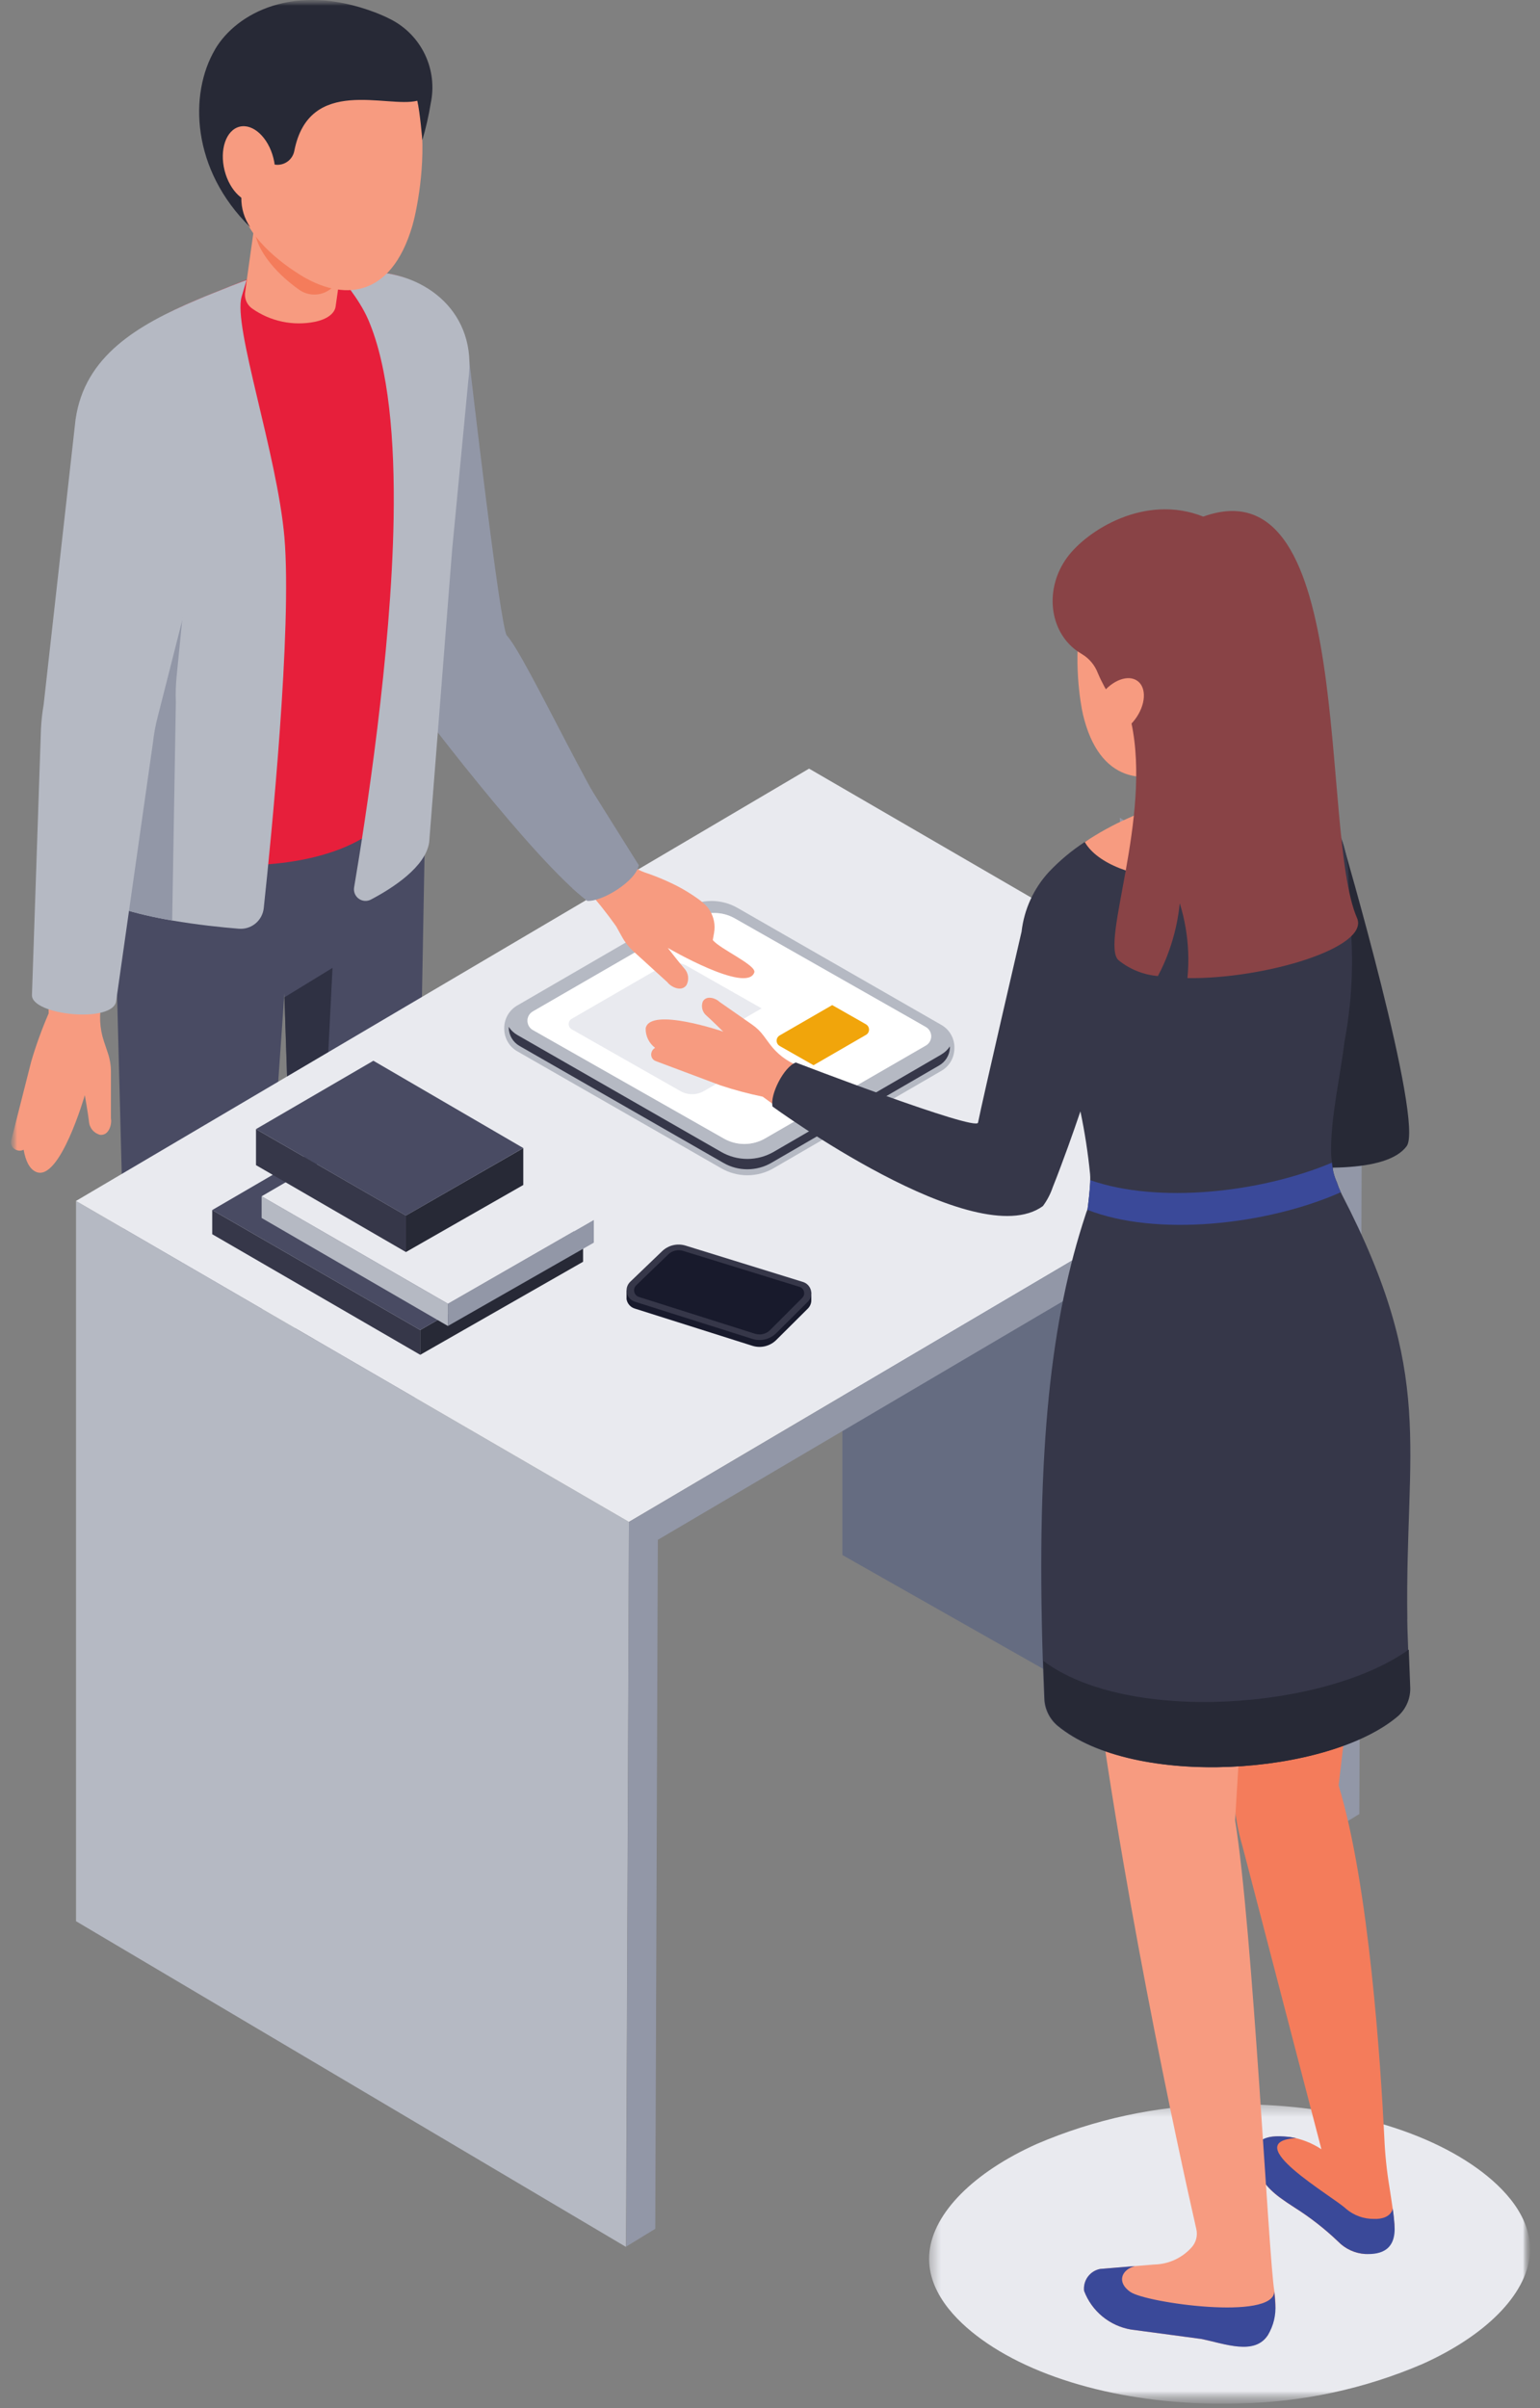 <?xml version="1.0" encoding="UTF-8"?> <svg xmlns="http://www.w3.org/2000/svg" width="135" height="211" viewBox="0 0 135 211" fill="none"><rect x="0" y="0" width="135" height="211" fill="#808080" stroke="none"/><mask id="mask0_47_4440" style="mask-type:luminance" maskUnits="userSpaceOnUse" x="0" y="0" width="135" height="211"><path d="M134.126 0H0.961V210.601H134.126V0Z" fill="white"></path></mask><g mask="url(#mask0_47_4440)"><mask id="mask1_47_4440" style="mask-type:luminance" maskUnits="userSpaceOnUse" x="0" y="0" width="135" height="211"><path d="M134.126 0H0.961V210.601H134.126V0Z" fill="white"></path></mask><g mask="url(#mask1_47_4440)"><g style="mix-blend-mode:multiply"><mask id="mask2_47_4440" style="mask-type:luminance" maskUnits="userSpaceOnUse" x="81" y="184" width="54" height="27"><path d="M134.125 184.37H81.447V210.602H134.125V184.37Z" fill="white"></path></mask><g mask="url(#mask2_47_4440)"><path d="M124.681 207.13C119.633 209.292 114.216 210.462 108.725 210.575C99.796 210.869 91.325 208.775 86.06 204.975C83.782 203.33 81.136 200.667 81.477 197.325C81.828 193.875 85.349 190.325 90.893 187.84C95.941 185.678 101.359 184.508 106.849 184.395C115.776 184.101 124.249 186.195 129.513 189.995C131.792 191.64 134.437 194.303 134.096 197.646C133.745 201.095 130.226 204.641 124.681 207.13Z" fill="#E9EAEF"></path></g></g><path d="M114.984 141.499C114.128 138.732 111.963 136.943 110.148 137.504C108.333 138.065 108.1 140.617 108.411 143.531C108.515 144.05 108.724 144.541 109.025 144.976C109.533 145.906 109.79 146.953 109.771 148.012C109.766 148.884 109.897 149.751 110.159 150.582C110.744 152.471 112.628 153.719 114.01 154.406C114.286 154.542 114.587 154.621 114.894 154.639C115.201 154.657 115.509 154.613 115.799 154.511C116.09 154.408 116.357 154.249 116.585 154.042C116.813 153.835 116.997 153.585 117.128 153.306C117.597 152.365 117.847 151.33 117.859 150.278C117.87 149.227 117.643 148.186 117.195 147.235C116.751 146.435 115.144 142.023 114.983 141.502" fill="#363749"></path><path d="M95.912 136.993C95.361 137.474 94.846 137.994 94.37 138.549C93.205 139.633 91.803 140.429 90.275 140.872C88.689 141.542 86.946 141.745 85.249 141.458C84.977 141.386 84.727 141.249 84.519 141.059C84.312 140.87 84.153 140.633 84.057 140.369C83.96 140.104 83.929 139.821 83.966 139.542C84.003 139.264 84.106 138.998 84.268 138.768C85.319 137.406 86.518 136.165 87.843 135.068C88.794 134.236 89.68 133.475 90.389 132.868C91.397 132.014 92.031 130.799 92.155 129.483C92.147 128.999 92.239 128.52 92.423 128.073C94.996 127.097 98.661 127.635 99.317 128.873C99.317 128.873 100.046 132.698 100.046 133.642C100.074 134.073 99.964 134.502 99.732 134.867C99.5 135.231 99.157 135.513 98.755 135.67C97.75 135.975 96.792 136.419 95.911 136.99" fill="#363749"></path><path d="M102.419 74.248L98.162 71.647L100.769 123.604L102.419 74.248Z" fill="#9297A7"></path><path d="M1.533 100.79C1.622 100.816 1.715 100.825 1.808 100.815C1.9 100.805 1.99 100.777 2.072 100.732C2.243 101.721 2.589 102.425 3.158 102.675C5.24 103.591 7.436 95.953 7.436 95.953C7.436 95.953 7.736 97.678 7.798 98.253C7.815 98.528 7.92 98.79 8.096 99.001C8.271 99.213 8.51 99.363 8.777 99.43C9.577 99.509 9.822 98.453 9.724 97.995V93.903C9.724 93.349 9.634 92.798 9.458 92.272L9.112 91.241C8.73 90.099 8.67 88.875 8.939 87.701C8.939 87.701 9.139 86.751 9.448 85.31L4.248 84.077C4.218 86.888 4.266 88.787 4.266 88.787C3.67 90.163 3.158 91.574 2.735 93.012L0.99 99.889C0.937 100.069 0.957 100.263 1.047 100.428C1.137 100.593 1.288 100.716 1.468 100.77L1.533 100.79Z" fill="#F79B80"></path><path d="M34.655 31.742L41.155 31.732C41.155 31.732 43.841 55.032 44.429 55.678C46.206 57.61 52.691 72.011 56.005 75.806L51.491 78.937C46.825 75.423 36.35 61.679 34.55 59.068C33.017 56.843 31.041 34.203 31.041 34.203C31.179 33.415 33.873 31.581 34.657 31.742" fill="#9297A7"></path><path d="M12.515 154.019C13.359 151.292 15.492 149.529 17.282 150.082C19.072 150.635 19.3 153.15 18.993 156.023C18.889 156.533 18.683 157.017 18.387 157.446C17.887 158.363 17.633 159.394 17.651 160.438C17.656 161.297 17.527 162.151 17.269 162.971C16.694 164.833 14.836 166.063 13.474 166.74C13.201 166.874 12.905 166.952 12.602 166.969C12.299 166.987 11.995 166.944 11.709 166.842C11.423 166.741 11.16 166.584 10.935 166.38C10.711 166.175 10.529 165.928 10.401 165.653C9.938 164.726 9.692 163.705 9.68 162.669C9.669 161.633 9.892 160.607 10.334 159.67C10.772 158.879 12.355 154.533 12.515 154.02" fill="#272936"></path><path d="M31.116 149.755C31.658 150.229 32.166 150.741 32.635 151.288C33.782 152.356 35.164 153.141 36.67 153.577C38.233 154.237 39.951 154.437 41.623 154.154C41.891 154.083 42.138 153.948 42.342 153.761C42.547 153.574 42.703 153.341 42.798 153.08C42.893 152.82 42.924 152.541 42.888 152.266C42.851 151.992 42.749 151.73 42.59 151.503C41.555 150.159 40.373 148.935 39.066 147.852C38.129 147.032 37.257 146.282 36.557 145.689C35.564 144.847 34.939 143.649 34.816 142.352C34.823 141.876 34.733 141.403 34.551 140.963C32.017 140.001 28.404 140.531 27.759 141.756C27.759 141.756 27.04 145.525 27.04 146.456C27.011 146.881 27.12 147.304 27.348 147.664C27.577 148.024 27.914 148.301 28.311 148.456C29.301 148.756 30.244 149.194 31.111 149.756" fill="#272936"></path><path d="M9.631 53.108V62.221C9.631 63.597 11.947 151.513 11.947 151.513C11.947 153.769 20.475 153.977 20.447 151.054L24.931 87.035L26.693 141.363C26.669 144.109 36.163 143.443 36.006 141.154L37.336 68.363C37.361 67.074 37.238 65.787 36.97 64.525L9.631 53.108Z" fill="#494B63"></path><path d="M24.932 87.382L29.149 84.802L26.567 136.265L24.932 87.382Z" fill="#2F3143"></path><path d="M8.096 36.343L9.931 48.325L7.631 69.431C7.718 77.377 33.904 78.752 35.343 68.624L40.356 33.319C41.211 27.299 37.256 24.005 32.756 23.831C31.76 23.791 30.764 23.901 29.802 24.159C29.431 24.247 26.929 22.383 26.552 22.515L18.761 25.654C18.231 25.872 17.711 26.078 17.215 26.29C12.096 28.482 8.884 30.77 8.092 36.344" fill="#E71F3B"></path><path d="M31.256 13.944L29.421 26.86C29.335 27.459 28.694 27.965 27.621 28.192C26.67 28.384 25.689 28.381 24.739 28.181C23.788 27.98 22.889 27.588 22.096 27.027C21.891 26.881 21.726 26.685 21.618 26.458C21.509 26.23 21.46 25.979 21.475 25.727C21.452 25.727 23.286 12.81 23.286 12.81L31.256 13.944Z" fill="#F79B80"></path><path d="M37.624 73.787C37.318 75.944 34.454 77.796 32.51 78.819C32.342 78.906 32.153 78.944 31.965 78.93C31.777 78.915 31.596 78.848 31.444 78.737C31.291 78.625 31.173 78.474 31.102 78.299C31.031 78.123 31.011 77.932 31.043 77.746C32.032 71.888 34.309 57.318 34.506 45.418C34.619 38.592 34.084 32.207 32.285 28.018C31.404 25.98 29.719 24.246 29.912 24.239C30.987 24.173 31.612 23.877 32.412 23.839C32.525 23.827 32.64 23.825 32.754 23.833C37.254 24.001 41.905 27.313 41.054 33.333L39.632 48.208L37.624 73.787Z" fill="#B5B9C3"></path><path d="M6.625 36.746L6.95 37.86L9.931 48.325L6.819 73.625L6.494 76.276C6.51 76.582 6.588 76.882 6.724 77.157C6.859 77.433 7.05 77.677 7.283 77.876C8.721 79.24 11.945 80.109 15.092 80.649C17.285 81.028 19.44 81.249 20.93 81.37C21.458 81.415 21.983 81.253 22.392 80.916C22.801 80.58 23.062 80.097 23.12 79.57C23.765 73.551 25.614 55.075 24.933 47.078C24.297 39.769 20.411 28.601 21.181 26L21.613 24.552C21.631 24.493 18.764 25.652 18.764 25.652C18.231 25.864 17.721 26.071 17.218 26.287C12.092 28.475 7.418 31.169 6.626 36.745" fill="#B5B9C3"></path><path d="M9.927 48.346L6.82 73.624L7.283 77.88C8.722 79.244 11.946 80.113 15.093 80.652L15.415 61.539C15.384 60.771 15.407 60.003 15.485 59.239C15.646 57.67 16.085 53.205 16.485 49.031L9.927 48.346Z" fill="#9297A7"></path><path d="M18.189 45.283C17.504 48.427 14.528 60.042 13.837 62.755C13.64 63.498 13.499 64.255 13.414 65.019L10.187 87.686C9.968 89.699 2.707 88.951 2.802 87.17L3.59 63.883C3.624 63.169 3.702 62.457 3.824 61.752L6.624 36.744L18.189 45.283Z" fill="#B5B9C3"></path><path d="M31.039 15.47L29.851 23.822C29.795 24.215 29.638 24.587 29.396 24.901C29.155 25.216 28.836 25.464 28.471 25.621C28.107 25.777 27.707 25.837 27.313 25.795C26.918 25.753 26.541 25.61 26.217 25.38C24.117 23.906 22.048 21.533 22.34 19.48L23.07 14.343L31.039 15.47Z" fill="#F47C5B"></path><path d="M36.145 19.797C34.258 26.197 30.01 26.404 26.259 24.049C23.882 22.558 21.168 20.123 21.114 17.543C21.072 15.431 19.947 13.585 19.991 11.886C20.151 5.899 24.134 2.37 28.927 2.498C39.846 2.791 36.798 17.579 36.145 19.799" fill="#F79B80"></path><path d="M18.845 4.334C20.728 1.134 25.813 -1.579 32.839 1.072C33.322 1.254 33.795 1.463 34.255 1.697C35.569 2.369 36.625 3.455 37.258 4.789C37.891 6.122 38.066 7.628 37.755 9.07C37.58 10.152 37.335 11.221 37.023 12.271C37.023 12.271 36.823 9.895 36.585 8.826C33.958 9.506 27.097 6.588 25.799 13.226C25.756 13.447 25.664 13.656 25.529 13.836C25.395 14.017 25.222 14.165 25.023 14.269C24.823 14.374 24.603 14.432 24.378 14.44C24.153 14.448 23.93 14.405 23.724 14.315C23.231 14.134 22.796 13.823 22.467 13.415C21.935 12.553 20.953 12.296 20.784 12.867C20.315 14.46 21.138 16.067 21.155 17.313C21.141 18.241 21.415 19.149 21.94 19.913C16.776 14.858 16.557 8.229 18.85 4.336" fill="#272936"></path><path d="M23.97 13.859C24.428 15.68 23.841 17.398 22.658 17.695C21.475 17.992 20.145 16.757 19.687 14.937C19.229 13.117 19.816 11.398 20.999 11.101C22.182 10.804 23.512 12.038 23.97 13.859Z" fill="#F79B80"></path><path d="M6.664 105.221V168.328L54.879 196.867L55.136 133.344L6.664 105.221Z" fill="#B5B9C3"></path><path d="M73.844 94.582V136.244L116.623 160.488L116.873 96.958L73.844 94.582Z" fill="#656C81"></path><path d="M119.389 95.465L70.925 67.344L6.664 105.221L55.134 133.342L119.389 95.465Z" fill="#E9EAEF"></path><path d="M71.125 113.225L70.94 113.338C70.808 113.135 70.609 112.986 70.377 112.918L60.077 109.729C59.725 109.625 59.352 109.616 58.995 109.703C58.638 109.789 58.311 109.969 58.046 110.223L55.246 112.908C55.2 112.955 55.16 113.006 55.124 113.061H54.924V113.827C54.956 114.02 55.042 114.201 55.173 114.348C55.303 114.495 55.473 114.601 55.662 114.656L65.975 117.919C66.335 118.028 66.718 118.038 67.084 117.947C67.449 117.856 67.783 117.668 68.05 117.403L70.814 114.655C70.994 114.477 71.104 114.239 71.122 113.987L71.125 113.225Z" fill="#181A2C"></path><path d="M55.246 112.305L58.046 109.62C58.311 109.367 58.638 109.187 58.995 109.101C59.351 109.014 59.724 109.023 60.076 109.127L70.376 112.315C70.549 112.367 70.707 112.462 70.832 112.592C70.957 112.723 71.046 112.883 71.091 113.059C71.135 113.234 71.133 113.418 71.085 113.592C71.036 113.766 70.943 113.925 70.815 114.052L68.052 116.8C67.785 117.066 67.451 117.254 67.085 117.344C66.719 117.435 66.336 117.425 65.976 117.315L55.664 114.052C55.49 113.999 55.333 113.902 55.209 113.77C55.084 113.637 54.996 113.475 54.954 113.298C54.912 113.121 54.917 112.936 54.968 112.762C55.02 112.588 55.116 112.43 55.247 112.304" fill="#363749"></path><path d="M66.577 116.917C66.446 116.917 66.316 116.898 66.191 116.859L56.011 113.633C55.91 113.601 55.819 113.543 55.747 113.466C55.675 113.388 55.624 113.293 55.6 113.19C55.576 113.086 55.579 112.979 55.609 112.877C55.639 112.776 55.695 112.684 55.772 112.61L58.581 109.905C58.827 109.669 59.155 109.538 59.496 109.538C59.623 109.538 59.749 109.556 59.871 109.592L70.088 112.749C70.183 112.779 70.27 112.832 70.338 112.905C70.407 112.978 70.456 113.067 70.48 113.164C70.504 113.261 70.502 113.363 70.476 113.459C70.449 113.556 70.397 113.643 70.327 113.714L67.512 116.533C67.389 116.655 67.243 116.752 67.083 116.819C66.923 116.885 66.752 116.918 66.579 116.918" fill="#181A2C"></path><path d="M83.663 91.881C83.683 91.463 83.587 91.047 83.386 90.679C83.185 90.311 82.886 90.007 82.522 89.798L64.662 79.552C63.964 79.151 63.173 78.939 62.368 78.939C61.563 78.939 60.772 79.151 60.074 79.552L45.352 88.092C44.978 88.305 44.673 88.62 44.47 88.999C44.268 89.379 44.176 89.807 44.207 90.236C44.222 90.621 44.335 90.996 44.536 91.324C44.736 91.653 45.017 91.925 45.353 92.114L63.222 102.357C63.919 102.76 64.71 102.972 65.516 102.972C66.321 102.972 67.112 102.76 67.81 102.357L82.52 93.823C82.843 93.639 83.116 93.378 83.314 93.063C83.512 92.748 83.629 92.389 83.656 92.018L83.663 91.881Z" fill="#B5B9C3"></path><path d="M82.519 92.391L67.81 100.927C67.112 101.328 66.321 101.54 65.516 101.54C64.711 101.54 63.92 101.328 63.222 100.927L45.352 90.682C45.046 90.507 44.785 90.261 44.592 89.967L44.598 90.072C44.607 90.393 44.7 90.707 44.866 90.982C45.032 91.257 45.266 91.485 45.546 91.643L63.414 101.886C64.052 102.254 64.776 102.448 65.514 102.448C66.251 102.448 66.975 102.254 67.614 101.886L82.324 93.352C82.593 93.199 82.819 92.982 82.984 92.72C83.149 92.459 83.247 92.16 83.269 91.852C83.269 91.852 83.275 91.72 83.269 91.683C83.074 91.975 82.814 92.218 82.51 92.393" fill="#363749"></path><path d="M46.706 88.619L60.797 80.48C61.35 80.16 61.977 79.992 62.616 79.992C63.255 79.992 63.883 80.16 64.436 80.48L80.102 89.38L81.162 89.987C81.304 90.069 81.422 90.187 81.504 90.329C81.586 90.471 81.629 90.632 81.629 90.796C81.629 90.961 81.586 91.122 81.504 91.264C81.422 91.406 81.304 91.524 81.162 91.606L67.071 99.741C66.518 100.06 65.89 100.228 65.251 100.228C64.613 100.228 63.985 100.06 63.432 99.741L46.706 90.241C46.595 90.178 46.499 90.093 46.422 89.99C46.346 89.888 46.292 89.771 46.264 89.647C46.217 89.451 46.235 89.246 46.315 89.061C46.394 88.877 46.532 88.723 46.706 88.623" fill="#D1D2DB"></path><path d="M46.264 89.643C46.292 89.768 46.346 89.886 46.422 89.99C46.498 90.093 46.594 90.179 46.706 90.243L63.432 99.743C63.985 100.063 64.612 100.231 65.251 100.231C65.89 100.231 66.518 100.063 67.071 99.743L81.162 91.604C81.304 91.522 81.422 91.404 81.504 91.262C81.586 91.12 81.629 90.959 81.629 90.795C81.629 90.63 81.586 90.469 81.504 90.327C81.422 90.185 81.304 90.067 81.162 89.985L80.102 89.378L64.436 80.478C63.883 80.159 63.255 79.99 62.616 79.99C61.977 79.99 61.35 80.159 60.797 80.478L46.706 88.619C46.532 88.719 46.394 88.873 46.315 89.058C46.235 89.242 46.217 89.448 46.264 89.643Z" fill="white"></path><path d="M61.908 91.592C61.882 91.481 61.892 91.364 61.937 91.258C61.982 91.153 62.06 91.066 62.159 91.009L66.764 88.35L60.209 84.626C59.894 84.444 59.537 84.349 59.173 84.349C58.809 84.349 58.452 84.444 58.136 84.626L50.117 89.262C50.018 89.319 49.94 89.406 49.895 89.511C49.849 89.617 49.84 89.734 49.866 89.845C49.882 89.916 49.913 89.982 49.956 90.041C49.999 90.099 50.054 90.148 50.117 90.184L59.636 95.592C59.952 95.773 60.309 95.869 60.673 95.869C61.037 95.869 61.394 95.773 61.709 95.592L65.128 93.617L62.158 91.929C62.095 91.893 62.04 91.844 61.997 91.785C61.954 91.727 61.923 91.66 61.907 91.589" fill="#E9EAEF"></path><path d="M75.916 89.749L75.316 89.403L72.952 88.061L68.346 90.721C68.246 90.778 68.169 90.865 68.123 90.97C68.078 91.076 68.068 91.192 68.095 91.303C68.111 91.374 68.141 91.441 68.184 91.499C68.228 91.558 68.283 91.606 68.346 91.642L71.316 93.331L75.916 90.671C75.996 90.625 76.063 90.557 76.11 90.477C76.156 90.396 76.181 90.304 76.181 90.21C76.181 90.117 76.156 90.025 76.11 89.945C76.063 89.864 75.996 89.795 75.916 89.749Z" fill="#F1A50B"></path><path d="M55.136 133.342L54.902 196.83L57.442 195.278L57.666 134.913L116.847 100.071L116.623 160.488L119.162 158.936L119.389 95.465L55.136 133.342Z" fill="#9297A7"></path><path d="M62.596 81.736C62.534 82.072 62.485 82.36 62.485 82.36C63.085 83.138 66.348 84.57 66.123 85.205C65.455 87.085 58.537 83.049 58.537 83.049C58.537 83.049 59.59 84.405 59.969 84.832C60.156 85.027 60.277 85.276 60.314 85.543C60.351 85.811 60.302 86.083 60.174 86.321C59.704 86.952 58.774 86.433 58.508 86.06L55.539 83.36C55.136 82.995 54.796 82.566 54.532 82.091L54.013 81.158C53.175 79.975 52.268 78.842 51.299 77.764L54.724 75.207C55.205 75.76 55.818 76.183 56.506 76.435C57.538 76.779 58.541 77.203 59.506 77.704C59.506 77.704 61.796 78.921 62.215 79.767C62.585 80.353 62.721 81.057 62.595 81.739" fill="#F79B80"></path><path d="M50.18 77.835L51.48 78.934C52.852 79.001 55.774 77.159 55.996 75.803L51.796 69.103L50.18 77.835Z" fill="#9297A7"></path><path d="M71.284 93.926L69.01 97.614C67.675 96.692 66.859 96.086 66.859 96.086C65.606 95.828 64.369 95.496 63.154 95.094L57.489 92.969C57.339 92.917 57.215 92.807 57.145 92.665C57.074 92.522 57.063 92.357 57.112 92.205C57.136 92.121 57.176 92.043 57.231 91.974C57.285 91.905 57.352 91.848 57.428 91.805C57.163 91.607 56.95 91.348 56.806 91.05C56.662 90.752 56.593 90.424 56.602 90.093C56.98 88.193 63.392 90.383 63.392 90.383C63.392 90.383 62.328 89.329 61.952 89.004C61.768 88.859 61.636 88.658 61.575 88.432C61.513 88.207 61.525 87.967 61.609 87.748C61.944 87.148 62.803 87.493 63.077 87.783L65.939 89.777C66.327 90.047 66.668 90.379 66.948 90.76L67.501 91.506C68.119 92.328 68.949 92.966 69.901 93.351C69.901 93.351 70.427 93.579 71.288 93.931" fill="#F79B80"></path><path d="M107.072 139.441L108.132 157.107C108.212 158.699 108.481 160.277 108.932 161.807L115.839 188.307C114.994 187.75 114.039 187.381 113.039 187.225C112.739 187.21 112.463 187.195 112.182 187.195H111.694C111.296 187.203 110.91 187.334 110.589 187.569C110.268 187.805 110.027 188.133 109.899 188.511C109.869 188.629 109.84 188.748 109.825 188.851C109.825 188.851 109.825 190.803 112.225 192.562C112.565 192.813 113.025 193.124 113.511 193.434C114.867 194.292 116.135 195.283 117.295 196.391C117.921 197.037 118.764 197.426 119.661 197.485C120.006 197.502 120.351 197.447 120.673 197.322C120.995 197.197 121.287 197.006 121.53 196.761C121.773 196.515 121.961 196.221 122.082 195.898C122.204 195.575 122.256 195.229 122.234 194.885C122.219 194.737 122.204 194.471 122.174 194.205C122.159 194.087 122.145 193.968 122.13 193.851C122.115 193.703 122.1 193.614 122.085 193.511C121.997 192.905 121.9 192.225 121.796 191.589C121.56 190.16 121.412 188.718 121.352 187.272C121.042 181.004 120.022 165.184 117.346 156.433L119.504 138.097L107.072 139.441Z" fill="#F47C5B"></path><path d="M109.832 188.85C109.832 188.85 109.832 190.802 112.232 192.561C112.572 192.812 113.032 193.123 113.518 193.433C114.874 194.292 116.141 195.282 117.302 196.39C117.928 197.036 118.771 197.426 119.668 197.484C121.132 197.558 122.422 197.089 122.241 194.884C122.226 194.736 122.211 194.47 122.181 194.204C122.167 194.085 122.152 193.967 122.137 193.85C122.107 193.687 122.107 193.599 122.093 193.51C121.915 194.249 121.093 194.441 120.46 194.41C119.561 194.425 118.687 194.112 118.002 193.529C116.834 192.42 108.457 187.64 113.638 187.329L113.03 187.229C110.542 186.937 110.162 187.762 109.911 188.515C109.881 188.634 109.852 188.751 109.837 188.855" fill="#3A4999"></path><path d="M111.153 204.584C109.972 206.355 107.369 205.355 105.303 204.931L99.143 204.108C98.223 203.949 97.359 203.553 96.639 202.958C95.918 202.364 95.365 201.591 95.034 200.718C94.985 200.274 95.106 199.828 95.372 199.471C95.639 199.113 96.032 198.87 96.471 198.792L101.171 198.408C101.796 198.396 102.412 198.255 102.98 197.995C103.547 197.734 104.055 197.359 104.471 196.893C104.661 196.679 104.796 196.422 104.865 196.145C104.935 195.868 104.937 195.579 104.871 195.301C103.318 188.511 98.017 164.123 95.437 142.765L109.325 142.097L108.272 159.497C109.825 168.983 111.214 197.977 111.715 200.762C111.942 202.06 111.748 203.397 111.162 204.578" fill="#F79B80"></path><path d="M96.472 198.792L99.482 198.545C98.282 198.88 97.882 199.975 99.093 200.812C100.473 201.765 111.665 203.341 111.707 200.768C111.761 201.276 111.785 201.679 111.797 201.88C111.869 202.825 111.643 203.769 111.153 204.58C109.992 206.41 107.365 205.344 105.303 204.927L99.142 204.103C98.22 203.946 97.356 203.551 96.635 202.956C95.914 202.362 95.362 201.589 95.033 200.714C94.983 200.27 95.103 199.824 95.37 199.467C95.637 199.109 96.03 198.866 96.47 198.788" fill="#3A4999"></path><path d="M97.607 99.518C97.607 99.518 119.798 105.138 123.307 100.43C124.875 98.324 117.684 73.775 117.684 73.775L116.355 72.518L110.605 73.725C109.839 73.881 108.838 72.667 108.838 72.667C109.549 75.757 113.332 90.825 114.227 94.359C114.368 94.909 97.684 94.859 97.684 94.859C98.923 95.299 98.838 99.08 97.607 99.516" fill="#272936"></path><path d="M93.686 99.218L93.709 99.388L93.772 99.906L93.836 99.574C93.768 99.463 93.718 99.343 93.687 99.217" fill="#282571"></path><path d="M123.363 141.88C123.363 142.536 123.492 145.811 123.568 147.752C123.599 148.237 123.521 148.722 123.339 149.173C123.156 149.623 122.875 150.026 122.515 150.352C116.415 155.568 99.375 156.724 92.694 151.2C92.342 150.902 92.057 150.532 91.858 150.116C91.658 149.7 91.549 149.246 91.538 148.784C91.5 147.807 91.449 146.523 91.422 145.726C90.805 126.556 92.206 115.404 95.148 106.474C95.2 106.307 95.248 106.153 95.315 105.999C95.318 105.968 95.327 105.937 95.341 105.909C95.441 105.151 95.521 104.409 95.559 103.751C95.569 103.636 95.574 103.52 95.572 103.404V103.142C95.572 103.042 95.559 102.95 95.559 102.872C95.377 101.025 95.094 99.189 94.711 97.372C94.711 97.372 93.863 99.89 93.002 102.164C92.758 102.832 92.502 103.474 92.283 104.027C92.083 104.617 91.793 105.172 91.422 105.672C85.537 109.963 67.722 96.948 67.722 96.948C67.478 95.894 68.737 93.448 69.765 93.093C69.765 93.093 85.595 99.17 85.736 98.361C86.108 96.461 89.552 81.632 89.552 81.632C89.776 79.68 90.612 77.85 91.942 76.403C92.881 75.409 93.933 74.529 95.077 73.781C96.283 72.947 97.856 73.869 99.177 73.265C101.541 72.212 105.083 68.909 105.083 68.909C105.442 68.716 105.776 70.009 106.148 69.859C106.791 69.589 107.561 69.114 108.28 68.831C108.522 68.737 108.771 68.665 109.026 68.615C113.664 68.015 118.277 70.722 118.226 77.455L118.47 82.255C118.624 85.258 118.422 88.268 117.87 91.223C117.523 94.088 116.687 97.776 116.687 100.628V100.782C116.685 101.143 116.711 101.504 116.764 101.861C116.766 101.935 116.775 102.008 116.79 102.08C116.839 102.596 116.974 103.1 117.19 103.57C117.287 103.872 117.403 104.168 117.537 104.456C117.563 104.508 117.589 104.572 117.614 104.623C125.889 120.581 123.151 126.748 123.37 141.87" fill="#363749"></path><path d="M91.474 145.533C91.474 145.597 91.474 145.657 91.474 145.721C91.5 146.521 91.551 147.802 91.59 148.779C91.601 149.241 91.71 149.695 91.909 150.111C92.108 150.527 92.394 150.897 92.746 151.195C99.427 156.72 116.464 155.564 122.567 150.347C122.926 150.021 123.208 149.618 123.39 149.168C123.573 148.717 123.651 148.232 123.62 147.747C123.584 146.831 123.536 145.623 123.496 144.527C116.167 149.786 98.855 151.07 91.469 145.527" fill="#272936"></path><path d="M117.529 104.465C110.989 107.356 101.34 108.371 95.314 105.994C95.317 105.963 95.326 105.932 95.341 105.904C95.441 105.146 95.52 104.404 95.559 103.746C95.57 103.631 95.574 103.515 95.573 103.399C101.472 105.467 110.424 104.529 116.759 101.87C116.762 101.943 116.771 102.016 116.785 102.088C116.834 102.604 116.969 103.108 117.185 103.579C117.282 103.881 117.398 104.177 117.532 104.465" fill="#3A4999"></path><path d="M112.076 72.521C112.076 74.986 108.199 76.988 103.412 76.988C99.472 76.988 96.162 75.639 95.096 73.778C96.299 72.972 97.571 72.272 98.896 71.687C101.258 70.622 105.083 68.918 105.083 68.918C105.442 68.726 105.776 70.018 106.148 69.868C106.79 69.598 107.561 69.123 108.28 68.84C110.58 69.649 112.08 70.994 112.08 72.521" fill="#F79B80"></path><path d="M94.944 62.635C96.358 68.547 100.344 68.973 103.996 67.047C108.073 64.899 110.444 59.937 110.564 56.365C110.748 50.925 107.203 47.501 102.692 47.349C92.416 47.002 94.454 60.588 94.944 62.635Z" fill="#F79B80"></path><path d="M108.147 59.352V71.206C108.147 71.761 107.635 72.293 106.697 72.634C105.866 72.929 104.983 73.05 104.103 72.992C103.223 72.933 102.365 72.695 101.58 72.293C101.377 72.188 101.204 72.033 101.077 71.843C100.95 71.653 100.874 71.433 100.855 71.206C100.834 71.206 100.834 59.352 100.834 59.352H108.147Z" fill="#F79B80"></path><path d="M104.093 85.698C104.168 84.945 104.19 84.188 104.16 83.433C104.102 81.975 103.853 80.531 103.42 79.138C103.279 80.561 102.962 81.962 102.478 83.309C102.212 84.07 101.885 84.808 101.502 85.518C100.232 85.409 99.025 84.921 98.037 84.118C96.455 82.559 100.963 71.704 99.181 63.339C97.925 62.08 96.924 60.591 96.231 58.954C95.97 58.277 95.493 57.705 94.874 57.328C94.728 57.239 94.583 57.149 94.448 57.059C91.97 55.31 91.532 51.598 93.548 48.84C95.286 46.473 100.366 43.233 105.48 45.262C118.959 40.418 115.662 72.915 118.959 80.428C120.102 83.028 110.851 85.788 104.09 85.698" fill="#894346"></path><path d="M96.568 60.828C95.632 62.075 95.529 63.577 96.339 64.185C97.149 64.793 98.564 64.276 99.5 63.029C100.436 61.782 100.539 60.279 99.729 59.671C98.919 59.063 97.504 59.582 96.568 60.828Z" fill="#F79B80"></path><path d="M18.604 106.018V108.137L36.839 118.703V116.528L18.604 106.018Z" fill="#363749"></path><path d="M51.115 108.324V110.549L36.838 118.703V116.529L51.115 108.324Z" fill="#272936"></path><path d="M51.115 108.324L32.883 97.709L18.604 106.018L36.839 116.529L51.115 108.324Z" fill="#494B63"></path><path d="M22.934 104.814V106.714L39.268 116.179V114.231L22.934 104.814Z" fill="#B5B9C3"></path><path d="M52.056 106.881V108.875L39.268 116.175V114.231L52.056 106.881Z" fill="#9297A7"></path><path d="M52.057 106.878L35.726 97.37L22.934 104.813L39.268 114.228L52.057 106.878Z" fill="#E9EAEF"></path><path d="M22.441 98.928V102.084L35.584 109.699V106.499L22.441 98.928Z" fill="#363749"></path><path d="M45.872 100.59V103.823L35.582 109.699V106.499L45.872 100.59Z" fill="#272936"></path><path d="M45.873 100.587L32.732 92.938L22.441 98.927L35.583 106.503L45.873 100.587Z" fill="#494B63"></path></g></g></svg> 